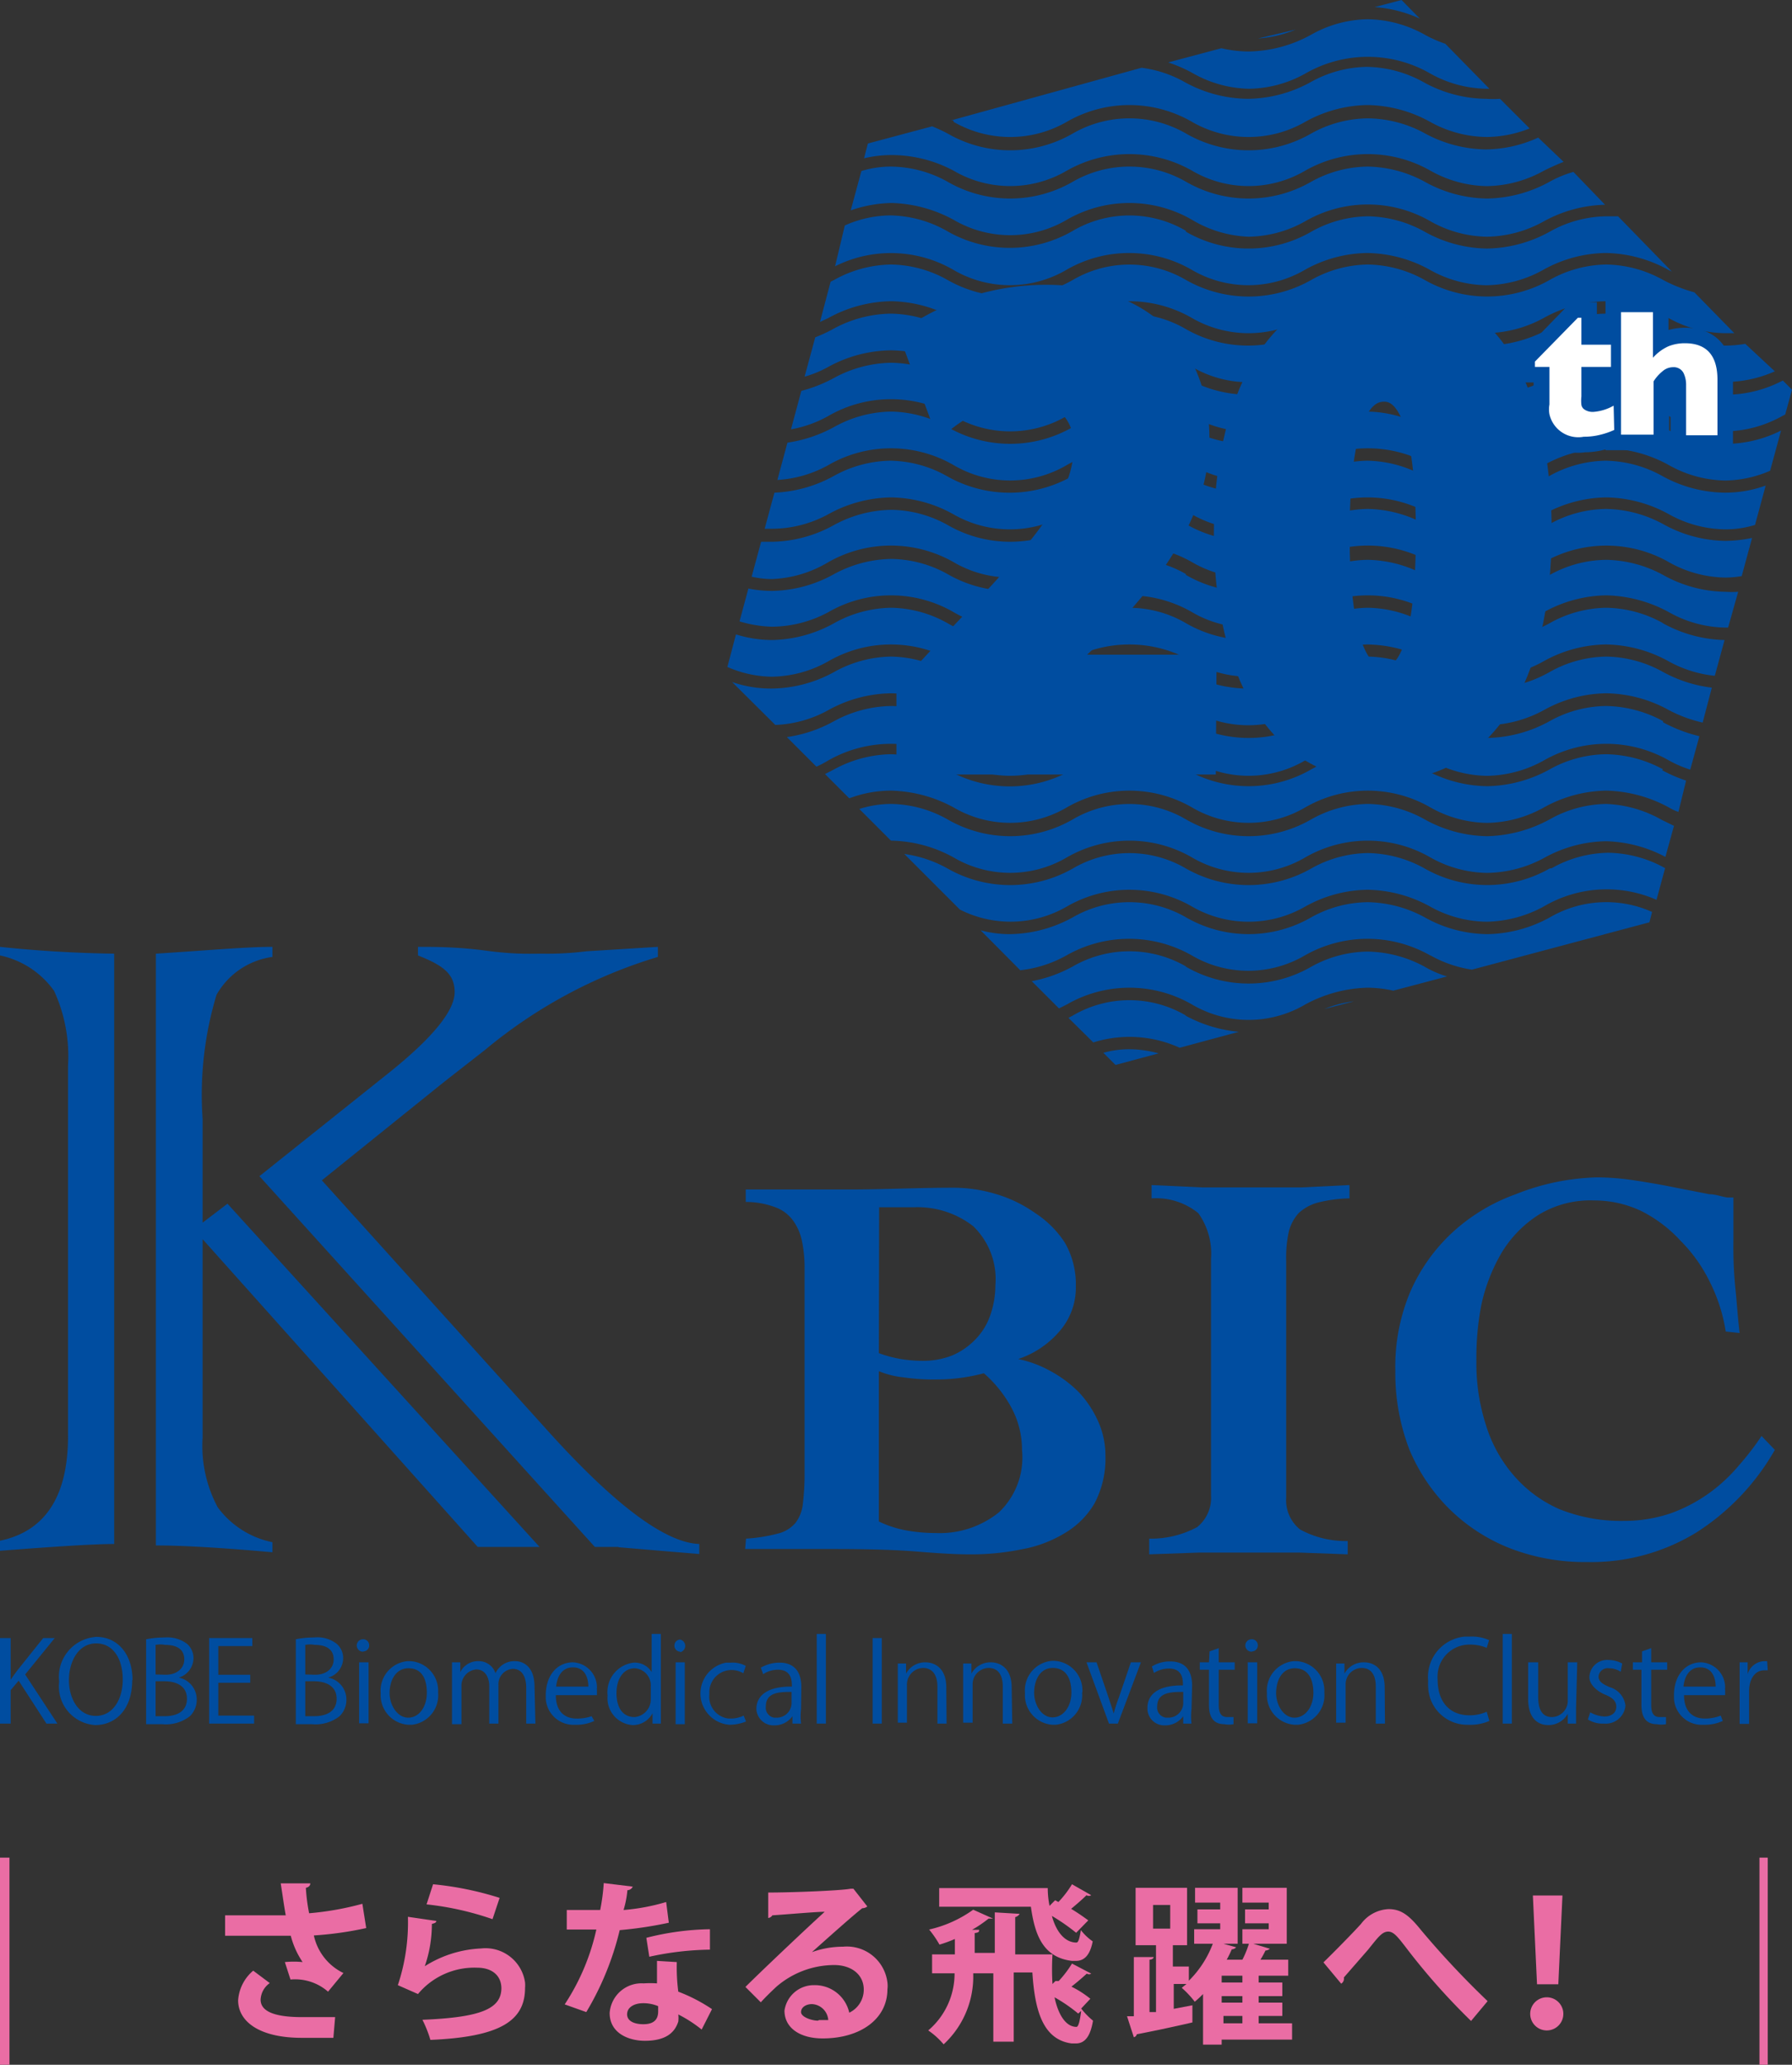 <svg xmlns="http://www.w3.org/2000/svg" viewBox="0 0 60.58 69.78"><rect x="0" y="0" width="60.58" height="69.78" fill="#333333" stroke="none"/><defs><style>.cls-1,.cls-3{fill:#004da0;}.cls-2{fill:#ea6da4;}.cls-3{stroke:#004da0;stroke-miterlimit:10;stroke-width:1.05px;}.cls-4{fill:#fff;}</style></defs><title>アセット 1</title><g id="レイヤー_2" data-name="レイヤー 2"><g id="レイヤー_1-2" data-name="レイヤー 1"><g id="parts"><path class="cls-1" d="M1.94,58.25H1.57L.63,56.8l-.27.32v1.13H0V55.36H.36v1.41h0c.07-.11.15-.21.22-.31l.88-1.1h.39l-1,1.23Z"/><path class="cls-1" d="M4.47,56.78c0,1-.57,1.52-1.25,1.52A1.31,1.31,0,0,1,2,56.83a1.35,1.35,0,0,1,1.26-1.51c.72,0,1.22.59,1.22,1.46m-2.15,0c0,.62.32,1.21.91,1.21s.91-.58.91-1.23-.29-1.22-.9-1.22-.92.63-.92,1.24"/><path class="cls-1" d="M6.06,56.7a.75.75,0,0,1,.59.73.77.77,0,0,1-.23.57,1.32,1.32,0,0,1-.94.27H4.94V55.4a3.36,3.36,0,0,1,.63-.06,1.1,1.1,0,0,1,.76.22.64.64,0,0,1,.21.5.69.69,0,0,1-.48.63Zm-.46-.1c.38,0,.63-.22.63-.52h0c0-.34-.25-.49-.65-.49a.86.86,0,0,0-.32,0v1ZM5.26,58h.31c.39,0,.75-.15.75-.59s-.37-.59-.76-.59h-.3Z"/><polygon class="cls-1" points="8.59 58.25 7.07 58.25 7.07 55.36 8.53 55.36 8.53 55.63 7.38 55.63 7.38 56.6 8.46 56.6 8.46 56.87 7.38 56.87 7.38 57.98 8.59 57.98 8.59 58.25"/><path class="cls-1" d="M11.11,56.7a.75.75,0,0,1,.6.73.77.77,0,0,1-.23.57,1.32,1.32,0,0,1-.94.27H10V55.4a3.18,3.18,0,0,1,.62-.06,1.06,1.06,0,0,1,.77.22.64.64,0,0,1,.21.5.68.68,0,0,1-.49.63Zm-.46-.1c.39,0,.63-.22.63-.52h0c0-.34-.25-.49-.64-.49a.86.86,0,0,0-.32,0v1ZM10.32,58h.3c.4,0,.76-.15.76-.59s-.38-.59-.76-.59h-.3Z"/><path class="cls-1" d="M12.27,55.82a.21.21,0,0,1-.21-.21h0a.21.21,0,0,1,.21-.21.2.2,0,0,1,.21.19v0a.2.2,0,0,1-.18.22h0m.16,2.43h-.32V56.18h.32Z"/><path class="cls-1" d="M14.81,57.2a1,1,0,0,1-.89,1.09h-.11a1,1,0,0,1-.94-1.06h0a1,1,0,0,1,.91-1.09h.09a1,1,0,0,1,.94,1.06h0m-1-.82c-.45,0-.64.44-.64.84s.26.83.63.83.63-.37.63-.84-.17-.83-.62-.83"/><path class="cls-1" d="M18.1,58.25h-.31V57.06c0-.41-.15-.66-.46-.66a.52.52,0,0,0-.48.55v1.3h-.31V57c0-.33-.15-.58-.44-.58a.55.55,0,0,0-.5.58v1.27h-.32V56.18h.28v.33h0a.67.67,0,0,1,.63-.37.59.59,0,0,1,.56.41h0a.7.7,0,0,1,.66-.41c.26,0,.66.16.66.87Z"/><path class="cls-1" d="M20.09,58.16a1.41,1.41,0,0,1-.64.13.94.94,0,0,1-1-.88v-.12c0-.65.37-1.11.92-1.11a.85.85,0,0,1,.81.87.2.2,0,0,0,0,.07v.17H18.79c0,.58.33.79.7.79A1.44,1.44,0,0,0,20,58ZM19.89,57c0-.28-.11-.65-.52-.65s-.54.37-.57.65Z"/><path class="cls-1" d="M22.34,57.74v.51h-.28V57.9h0a.75.75,0,0,1-.68.4.91.91,0,0,1-.84-1,1,1,0,0,1,.89-1.11.67.67,0,0,1,.6.32h0V55.22h.31ZM22,57a.58.58,0,0,0-.54-.62h0c-.39,0-.62.37-.62.84s.2.81.61.81A.6.6,0,0,0,22,57.4h0Z"/><path class="cls-1" d="M23,55.82a.2.2,0,0,1-.2-.2v0a.2.2,0,0,1,.19-.21h0a.22.22,0,0,1,.17.26.23.23,0,0,1-.17.17m.16,2.43h-.31V56.18h.31Z"/><path class="cls-1" d="M25.22,58.18a1.55,1.55,0,0,1-.56.11,1.06,1.06,0,0,1-.11-2.1h.17a.93.93,0,0,1,.49.11l-.08.25a.78.78,0,0,0-.42-.11.75.75,0,0,0-.73.77v.06a.74.74,0,0,0,.65.81h.07a1,1,0,0,0,.44-.1Z"/><path class="cls-1" d="M27.08,57.76a2,2,0,0,0,0,.49h-.29V58h0a.74.74,0,0,1-.61.31.58.58,0,0,1-.61-.55v0c0-.5.44-.77,1.2-.76,0-.18,0-.57-.47-.57a.89.89,0,0,0-.5.15l-.08-.22a1.27,1.27,0,0,1,.63-.17c.58,0,.74.41.74.82Zm-.32-.58c-.39,0-.87,0-.87.49a.34.34,0,0,0,.28.38h.07a.5.5,0,0,0,.52-.48h0Z"/><rect class="cls-1" x="27.61" y="55.22" width="0.31" height="3.03"/><rect class="cls-1" x="29.5" y="55.36" width="0.31" height="2.89"/><path class="cls-1" d="M32,58.25h-.31V57c0-.34-.13-.63-.49-.63a.56.56,0,0,0-.54.58h0v1.27h-.31v-2h.28v.34h0a.73.73,0,0,1,.66-.38c.26,0,.7.15.7.85Z"/><path class="cls-1" d="M34.22,58.25H33.9V57c0-.34-.12-.63-.48-.63a.55.55,0,0,0-.54.56v1.29h-.32v-2h.28v.34h0a.73.73,0,0,1,.66-.38c.26,0,.7.15.7.85Z"/><path class="cls-1" d="M36.58,57.2a1,1,0,0,1-.89,1.09h-.11a1,1,0,0,1-.93-1.07h0a1,1,0,0,1,.91-1.09h.09a1,1,0,0,1,.94,1.06h0m-1-.82c-.45,0-.63.44-.63.84s.25.83.62.83.64-.37.64-.84-.18-.83-.63-.83"/><path class="cls-1" d="M38.57,56.18l-.78,2.07h-.3l-.76-2.07h.34l.41,1.2c.06.19.12.36.17.53h0a4.68,4.68,0,0,1,.17-.53l.41-1.2Z"/><path class="cls-1" d="M40.28,57.76a2,2,0,0,0,0,.49H40V58h0a.74.74,0,0,1-.61.31.57.57,0,0,1-.6-.54v-.05c0-.5.43-.77,1.2-.76,0-.18,0-.57-.47-.57a.92.92,0,0,0-.51.15l-.07-.22a1.14,1.14,0,0,1,.62-.17c.59,0,.74.41.74.82ZM40,57.18c-.39,0-.88,0-.88.49a.34.34,0,0,0,.3.38h.06a.5.5,0,0,0,.52-.48h0Z"/><path class="cls-1" d="M40.89,55.81l.31-.11v.48h.54v.25H41.2v1.19c0,.27.08.41.29.41h.21v.24a.81.81,0,0,1-.31,0c-.5,0-.52-.45-.52-.67V56.43h-.31v-.25h.31Z"/><path class="cls-1" d="M42.31,55.82a.21.21,0,0,1-.21-.21h0a.21.21,0,0,1,.21-.21.2.2,0,0,1,.21.19v0a.2.2,0,0,1-.18.22h0m.16,2.43h-.32V56.18h.32Z"/><path class="cls-1" d="M44.77,57.2a1,1,0,0,1-.89,1.09h-.11a1,1,0,0,1-.94-1.06h0a1,1,0,0,1,.91-1.09h.09a1,1,0,0,1,.94,1.06h0m-1-.82c-.45,0-.63.44-.63.84s.25.83.62.83.64-.37.64-.84-.18-.83-.63-.83"/><path class="cls-1" d="M46.82,58.25h-.31V57c0-.34-.12-.63-.48-.63a.55.55,0,0,0-.54.56v1.29h-.32v-2h.28v.34h0a.74.74,0,0,1,.67-.38c.26,0,.69.15.69.85Z"/><path class="cls-1" d="M50.35,58.16a1.62,1.62,0,0,1-.72.13A1.32,1.32,0,0,1,48.28,57a1.21,1.21,0,0,1,0-.19,1.37,1.37,0,0,1,1.24-1.5h.18a1.41,1.41,0,0,1,.64.12l-.08.26a1.46,1.46,0,0,0-.55-.11,1.08,1.08,0,0,0-1.11,1,1.09,1.09,0,0,0,0,.18c0,.76.41,1.21,1.08,1.21a1.43,1.43,0,0,0,.58-.12Z"/><rect class="cls-1" x="50.8" y="55.22" width="0.31" height="3.03"/><path class="cls-1" d="M53.28,57.7v.55H53v-.33h0a.75.75,0,0,1-.66.38c-.31,0-.68-.18-.68-.89V56.18H52v1.17c0,.4.12.68.47.68a.55.55,0,0,0,.53-.56V56.18h.32Z"/><path class="cls-1" d="M54.79,56.5a.72.72,0,0,0-.4-.12.31.31,0,0,0-.35.27v0c0,.17.12.26.38.37a.74.74,0,0,1,.53.62.67.67,0,0,1-.73.61.93.93,0,0,1-.54-.14l.08-.24a1.07,1.07,0,0,0,.47.14c.28,0,.41-.15.41-.33s-.11-.3-.38-.41-.53-.34-.53-.59a.6.6,0,0,1,.64-.58h0a1,1,0,0,1,.47.12Z"/><path class="cls-1" d="M55.51,55.81l.31-.11v.48h.54v.25h-.54v1.19c0,.27.08.41.29.41h.21v.24a.81.81,0,0,1-.31,0c-.5,0-.52-.45-.52-.67V56.43H55.2v-.25h.31Z"/><path class="cls-1" d="M58.24,58.16a1.46,1.46,0,0,1-.65.13.94.94,0,0,1-1-.88v-.12c0-.65.37-1.11.92-1.11a.85.85,0,0,1,.81.87.2.2,0,0,0,0,.07v.17H56.93c0,.58.33.79.7.79a1.44,1.44,0,0,0,.54-.1ZM58,57c0-.28-.11-.65-.52-.65s-.54.37-.57.65Z"/><path class="cls-1" d="M59.76,56.45h-.12c-.34,0-.51.34-.51.69v1.12h-.32V56.18h.27v.4h0a.61.61,0,0,1,.56-.44h.1Z"/><path class="cls-1" d="M3.86,32.18v20c-.65,0-1.93.08-3.86.23v-.34c1.53-.32,2.3-1.5,2.3-3.54V36a5.3,5.3,0,0,0-.47-2.51A3,3,0,0,0,0,32.29V32c1.22.13,2.5.21,3.86.23m3.83,8.45,10.55,11.6H16.15l-9.3-10.4v6.7a4.39,4.39,0,0,0,.51,2.36,3.05,3.05,0,0,0,1.85,1.18v.34c-1.68-.15-3-.23-3.94-.23v-20C7,32.12,8.32,32,9.21,32v.34a2.57,2.57,0,0,0-1.89,1.28,11.69,11.69,0,0,0-.47,4.2v3.5Zm13.22,11.6h-.8L8.77,39.75l4.36-3.48c1.49-1.19,2.24-2.11,2.24-2.74s-.41-.91-1.24-1.24V32c.57,0,1.34,0,2.31.13s1.49.1,1.9.1a10.43,10.43,0,0,0,1.48-.08L22.24,32v.34a16.55,16.55,0,0,0-5.84,3.14l-1.28,1-.24.19-4,3.22,7.57,8.39q3.45,3.84,5.19,3.9v.34l-2.73-.23"/><path class="cls-1" d="M25.22,52a5.55,5.55,0,0,0,1.07-.17,1.13,1.13,0,0,0,.6-.36,1.27,1.27,0,0,0,.25-.64,8.39,8.39,0,0,0,.06-1v-7a4.41,4.41,0,0,0-.09-.89,1.77,1.77,0,0,0-.3-.69,1.28,1.28,0,0,0-.6-.45,2.85,2.85,0,0,0-1-.18V40.2h3.48c1.17,0,2.33-.06,3.51-.06a5,5,0,0,1,1.49.22A4.5,4.5,0,0,1,35,41a3.39,3.39,0,0,1,1,1,2.83,2.83,0,0,1,.37,1.48A2.24,2.24,0,0,1,35.81,45a3.14,3.14,0,0,1-1.39.93h0a3.83,3.83,0,0,1,1.1.41,4.13,4.13,0,0,1,.95.71,3.55,3.55,0,0,1,.66,1,2.82,2.82,0,0,1,.24,1.15A3.23,3.23,0,0,1,37,50.81a2.82,2.82,0,0,1-1,1,4.24,4.24,0,0,1-1.46.55,8.48,8.48,0,0,1-1.81.17q-.6,0-1.68-.09c-.72-.06-1.67-.09-2.86-.09h-3Zm4.49-6.27a4.15,4.15,0,0,0,.69.19,4.43,4.43,0,0,0,.81.07,2.65,2.65,0,0,0,1-.19,2.4,2.4,0,0,0,.78-.55,2.18,2.18,0,0,0,.49-.81,3.09,3.09,0,0,0,.17-1,2.49,2.49,0,0,0-.75-2,3.07,3.07,0,0,0-2-.64H29.72Zm0,5.69a3.67,3.67,0,0,0,.92.3,5.55,5.55,0,0,0,1,.09,3.19,3.19,0,0,0,2.14-.7A2.56,2.56,0,0,0,34.55,49a3,3,0,0,0-.36-1.43,4.17,4.17,0,0,0-.93-1.16,6.16,6.16,0,0,1-1.6.21,6.9,6.9,0,0,1-1.11-.07,3,3,0,0,1-.84-.21Z"/><path class="cls-1" d="M38.93,40.05l1.71.08H44l1.62-.08v.45a4.74,4.74,0,0,0-1.06.14,1.53,1.53,0,0,0-.66.36,1.49,1.49,0,0,0-.33.62,4.19,4.19,0,0,0-.09,1v8a1.27,1.27,0,0,0,.47,1.07,3.22,3.22,0,0,0,1.61.39v.45l-1.64-.06H40.54l-1.69.06V52a3.29,3.29,0,0,0,1.62-.39,1.27,1.27,0,0,0,.47-1.07v-8A2.35,2.35,0,0,0,40.51,41a2.26,2.26,0,0,0-1.58-.5Z"/><path class="cls-1" d="M58.34,45a5.65,5.65,0,0,0-.53-1.66,5.17,5.17,0,0,0-1-1.41,4.61,4.61,0,0,0-1.32-1,3.7,3.7,0,0,0-1.6-.36,3.35,3.35,0,0,0-1.9.5,3.92,3.92,0,0,0-1.24,1.29,6,6,0,0,0-.67,1.73A9.43,9.43,0,0,0,49.91,46a6.79,6.79,0,0,0,.32,2.15,4.7,4.7,0,0,0,.94,1.71A4.33,4.33,0,0,0,52.71,51a5.57,5.57,0,0,0,2.17.4,4.89,4.89,0,0,0,1.61-.26,5.31,5.31,0,0,0,1.29-.68,5.52,5.52,0,0,0,1-.93,9.18,9.18,0,0,0,.77-1L60,49a8,8,0,0,1-2.65,2.79,6.8,6.8,0,0,1-3.7,1,7,7,0,0,1-2.59-.46A6.08,6.08,0,0,1,49,51a6.2,6.2,0,0,1-1.35-2,7.19,7.19,0,0,1-.48-2.68,6.51,6.51,0,0,1,.5-2.65,6,6,0,0,1,1.41-2,6.3,6.3,0,0,1,2.16-1.31A7.91,7.91,0,0,1,54,39.79a8.52,8.52,0,0,1,1.24.1c.47.07.93.15,1.37.24l1.18.23c.2,0,.4.08.6.11h.21v1.44a14.09,14.09,0,0,0,.06,1.57c.06.57.08,1,.15,1.57Z"/><path class="cls-2" d="M0,62.78H.32v7H0Z"/><path class="cls-2" d="M59.48,62.78h.28v7h-.28Z"/><path class="cls-2" d="M12.38,65.16a11.61,11.61,0,0,1-1.77.25,1.84,1.84,0,0,0,1,1.27l-.52.63a1.69,1.69,0,0,0-1.27-.41l-.19-.59a3,3,0,0,1,.6,0,2.86,2.86,0,0,1-.4-.89H7.61v-.69H9.66c-.06-.33-.11-.7-.17-1.08h1c0,.07-.05.13-.15.15a6.13,6.13,0,0,0,.11.86,10,10,0,0,0,1.8-.32Zm-1.11,3.71H10.2c-1.43,0-2.15-.55-2.15-1.27a1.44,1.44,0,0,1,.51-1l.56.42a.72.72,0,0,0-.31.56c0,.44.58.59,1.4.59h1.12Z"/><path class="cls-2" d="M14.75,64.92c0,.06-.07.08-.15.1a4.34,4.34,0,0,1-.24,1.43h0a3.87,3.87,0,0,1,1.9-.6A1.35,1.35,0,0,1,17.75,67a1.09,1.09,0,0,1,0,.18c0,1.12-.85,1.66-3.2,1.76a4,4,0,0,0-.27-.68c1.95-.08,2.66-.36,2.67-1.06,0-.42-.3-.7-.82-.7a2.48,2.48,0,0,0-2,.89l-.68-.3a6.71,6.71,0,0,0,.34-2.31Zm-.11-1.24a10.83,10.83,0,0,1,2.25.46l-.24.72a10,10,0,0,0-2.23-.5Z"/><path class="cls-2" d="M21.39,63.76a.2.2,0,0,1-.18.12,3.32,3.32,0,0,1-.13.67,7,7,0,0,0,1.44-.27l.09.7a13.3,13.3,0,0,1-1.66.25A9.85,9.85,0,0,1,19.82,68l-.73-.26a7.55,7.55,0,0,0,1.07-2.53h-1v-.66h1.13a6.86,6.86,0,0,0,.12-.91Zm1.49,2.55a6.44,6.44,0,0,0,.05,1,5.6,5.6,0,0,1,1.14.59l-.35.69a4.43,4.43,0,0,0-.79-.51,1,1,0,0,1,0,.24c-.12.38-.43.65-1.13.65-.54,0-1.19-.25-1.19-.94a1.08,1.08,0,0,1,1.15-1h0a3.38,3.38,0,0,1,.45,0v-.76Zm-.63,1.49a1.29,1.29,0,0,0-.51-.1c-.29,0-.53.13-.54.36s.22.35.55.35.5-.14.5-.43ZM24,65.89a10.07,10.07,0,0,0-2.05.24l-.1-.64A9.13,9.13,0,0,1,24,65.2Z"/><path class="cls-2" d="M27.38,66a3.09,3.09,0,0,1,1.12-.21A1.38,1.38,0,0,1,30,67a.89.89,0,0,1,0,.23c0,1-.91,1.66-2.19,1.66-.76,0-1.29-.35-1.29-.94a1,1,0,0,1,1-.86,1.19,1.19,0,0,1,1.19.93.86.86,0,0,0,.49-.78c0-.51-.42-.83-1-.83a3,3,0,0,0-1.95.73c-.14.13-.38.36-.53.53l-.52-.52c.42-.42,1.89-1.82,2.68-2.54-.29,0-1.3.09-1.77.12a.19.19,0,0,1-.14.09l0-.86c.75,0,2.41-.06,2.79-.13h.09l.47.6a.27.27,0,0,1-.17.06c-.3.23-1.24,1.07-1.72,1.5Zm.31,2.27H28a.58.58,0,0,0-.55-.54c-.19,0-.37.1-.37.27s.37.29.57.29Z"/><path class="cls-2" d="M36.89,66.7a.14.14,0,0,1-.15,0c-.13.12-.35.31-.52.44a3.31,3.31,0,0,1,.64.41l-.31.33a2.59,2.59,0,0,0,.4.41c-.09.54-.28.77-.58.77h-.14c-1-.13-1.25-1.17-1.33-2.4h-.63V69h-.69V66.69H32.9a3.12,3.12,0,0,1-1,2.4,2.57,2.57,0,0,0-.52-.47,2.52,2.52,0,0,0,.89-1.93h-.76v-.64h.77v-.52a4.6,4.6,0,0,1-.52.19,3.54,3.54,0,0,0-.35-.51,4.1,4.1,0,0,0,1.49-.67l.67.3h-.15a4.24,4.24,0,0,1-.56.38h.24c0,.06,0,.09-.15.11V66h.68V64.63l.84.05a.24.24,0,0,1-.15.11v1.26h1.26a8.34,8.34,0,0,0,0,1l.1-.1h.11a3.68,3.68,0,0,0,.45-.59Zm0-2.65a.15.15,0,0,1-.16,0c-.13.13-.36.33-.52.46.2.12.39.25.58.39l-.41.42a6.66,6.66,0,0,0-.82-.57c.14.52.43.9.83.9.07,0,.11-.17.15-.42a1.8,1.8,0,0,0,.4.38c-.09.46-.28.66-.57.66h-.13c-1-.12-1.26-.91-1.39-1.83h-3.1v-.63h3.67a3.05,3.05,0,0,0,.06.6l.19-.19.22.12h0l-.11-.06a3.41,3.41,0,0,0,.46-.6Zm-.44,4a5.41,5.41,0,0,0-.8-.55c.12.58.38,1,.74,1,.07,0,.12-.22.16-.54Z"/><path class="cls-2" d="M43.68,68.38v.55H41.3v.17h-.63V67.39a3.45,3.45,0,0,1-.28.26,3.27,3.27,0,0,0-.44-.47l.16-.13h-.43v.84l.63-.12v.58c-.69.16-1.41.31-1.88.4a.13.13,0,0,1-.1.1l-.23-.71h.23v-2H39s0,.08-.14.09V68h.22V65.74h-.69V63.8h1.74v1.94h-.48v.72h.54v.48A3.48,3.48,0,0,0,41,65.69h-.63V65.2h.88V65h-.77v-.47h.77V64.3H40.4v-.5h1.44v1.89h-.48l.43.12a.22.22,0,0,1-.15.07,3.78,3.78,0,0,1-.17.35H42a3.21,3.21,0,0,0,.22-.54H42V65.2h.89V65h-.8v-.47h.8V64.3H42v-.5h1.5v1.89H42.37l.56.17a.27.27,0,0,1-.15.06,3.07,3.07,0,0,1-.17.31h.94v.54h-1V67h.8v.46h-.8v.22h.8v.45h-.8v.25Zm-4.7-4v.8h.58v-.8ZM42,67v-.23H41.3V67Zm0,.68v-.22H41.3v.22Zm-.64.45v.25H42v-.25Z"/><path class="cls-2" d="M44.74,66.32c.33-.32,1-1,1.27-1.3a1.23,1.23,0,0,1,.93-.5c.42,0,.69.2,1.1.71a30,30,0,0,0,2.25,2.4l-.56.67A22.41,22.41,0,0,1,47.67,66c-.38-.49-.53-.72-.74-.72s-.35.2-.68.61l-.82.94a.2.2,0,0,1-.09.21Z"/><path class="cls-2" d="M51.73,68.06a.56.56,0,0,1,1.12,0h0a.56.56,0,0,1-1.12,0Zm.23-1-.14-3h1l-.14,3Z"/><path class="cls-1" d="M48.36,32.29a4.08,4.08,0,0,0,1.4.48l6-1.6.09-.35A3.79,3.79,0,0,0,52.4,31h0a4.51,4.51,0,0,1-2.12.57A4.4,4.4,0,0,1,48.16,31a4.17,4.17,0,0,0-1.92-.51,4,4,0,0,0-1.91.51h0a4.23,4.23,0,0,1-4.24,0h0a3.83,3.83,0,0,0-3.82,0h0a4.51,4.51,0,0,1-2.12.57,3.76,3.76,0,0,1-1-.13l1.34,1.35a4.08,4.08,0,0,0,1.56-.5h0a4.28,4.28,0,0,1,4.24,0h0a3.78,3.78,0,0,0,3.82,0,4.28,4.28,0,0,1,4.24,0"/><path class="cls-1" d="M52.39,29.35a4.27,4.27,0,0,1-4.23,0h0a4.06,4.06,0,0,0-1.92-.52,4,4,0,0,0-1.91.52h0a4.28,4.28,0,0,1-4.24,0h0a3.78,3.78,0,0,0-3.82,0h0a4.28,4.28,0,0,1-4.24,0h0a4.2,4.2,0,0,0-1.46-.49l1.88,1.88a3.79,3.79,0,0,0,3.61-.1h0a4.23,4.23,0,0,1,4.24,0h0a3.83,3.83,0,0,0,3.82,0h0a4.44,4.44,0,0,1,2.11-.57,4.51,4.51,0,0,1,2.12.57h0a4,4,0,0,0,1.91.51,4.17,4.17,0,0,0,1.92-.51h0A4.19,4.19,0,0,1,56,30.41l.29-1.07h0a4.06,4.06,0,0,0-1.92-.52,4,4,0,0,0-1.91.52"/><path class="cls-1" d="M32.24,5.77h0a3.78,3.78,0,0,0,3.82,0h0a4.28,4.28,0,0,1,4.24,0,3.78,3.78,0,0,0,3.82,0,4.28,4.28,0,0,1,4.24,0,4,4,0,0,0,1.91.52,4.06,4.06,0,0,0,1.92-.52c.22-.11.44-.21.67-.3L52,4.65a4.35,4.35,0,0,1-1.77.4,4.44,4.44,0,0,1-2.11-.57A4.1,4.1,0,0,0,46.24,4a4,4,0,0,0-1.91.51,4.23,4.23,0,0,1-4.24,0h0a3.83,3.83,0,0,0-3.82,0h0a4.23,4.23,0,0,1-4.24,0,4.9,4.9,0,0,0-.52-.24l-2.17.58-.13.5a4,4,0,0,1,.91-.11A4.47,4.47,0,0,1,32.24,5.77Z"/><path class="cls-1" d="M56.22,24.37a4.17,4.17,0,0,0-1.92-.51,4,4,0,0,0-1.91.51h0a4.51,4.51,0,0,1-2.12.57,4.44,4.44,0,0,1-2.11-.57,4.17,4.17,0,0,0-1.92-.51,4,4,0,0,0-1.91.51h0a4.23,4.23,0,0,1-4.24,0h0a3.83,3.83,0,0,0-3.82,0h0a4.23,4.23,0,0,1-4.24,0h0a4,4,0,0,0-1.91-.51,4.17,4.17,0,0,0-1.92.51h0a4.59,4.59,0,0,1-1.6.54l1,1A3.42,3.42,0,0,0,28,25.7h0a4.28,4.28,0,0,1,4.24,0h0a3.78,3.78,0,0,0,3.82,0h0a4.28,4.28,0,0,1,4.24,0h0a3.78,3.78,0,0,0,3.82,0h0a4.28,4.28,0,0,1,4.24,0h0a4,4,0,0,0,1.91.52,4.06,4.06,0,0,0,1.92-.52h0a4.26,4.26,0,0,1,4.23,0,3.82,3.82,0,0,0,.72.31l.31-1.13a5,5,0,0,1-1.23-.47Z"/><path class="cls-1" d="M40.09,7.8a3.78,3.78,0,0,0-3.82,0h0A4.24,4.24,0,0,1,32,7.8h0a4,4,0,0,0-1.91-.52,3.83,3.83,0,0,0-1.53.34L28.23,9a4.21,4.21,0,0,1,4,.12h0a3.78,3.78,0,0,0,3.82,0,4.23,4.23,0,0,1,4.24,0h0a3.78,3.78,0,0,0,3.82,0h0a4.44,4.44,0,0,1,2.11-.57,4.51,4.51,0,0,1,2.12.57h0a4,4,0,0,0,1.91.52,4.06,4.06,0,0,0,1.92-.52h0a4.44,4.44,0,0,1,2.11-.57,4.51,4.51,0,0,1,2.12.57h0l.12.06L54.7,7.31h-.4a4,4,0,0,0-1.91.52,4.51,4.51,0,0,1-2.12.57,4.44,4.44,0,0,1-2.11-.57,4.06,4.06,0,0,0-1.92-.52,4,4,0,0,0-1.91.52,4.23,4.23,0,0,1-4.24,0"/><path class="cls-1" d="M56.22,26a4.17,4.17,0,0,0-1.92-.51,4,4,0,0,0-1.91.51h0a4.51,4.51,0,0,1-2.12.57A4.44,4.44,0,0,1,48.16,26h0a4.17,4.17,0,0,0-1.92-.51,4,4,0,0,0-1.91.51h0a4.23,4.23,0,0,1-4.24,0h0a3.83,3.83,0,0,0-3.82,0h0A4.24,4.24,0,0,1,32,26h0a4,4,0,0,0-1.91-.51A4.17,4.17,0,0,0,28.2,26h0l-.31.16.82.82a4,4,0,0,1,1.41-.26,4.63,4.63,0,0,1,2.12.57h0a3.78,3.78,0,0,0,3.82,0,4.23,4.23,0,0,1,4.24,0,3.78,3.78,0,0,0,3.82,0h0a4.23,4.23,0,0,1,4.24,0h0a4,4,0,0,0,1.91.52,4.06,4.06,0,0,0,1.92-.52,4.47,4.47,0,0,1,2.11-.57,4.63,4.63,0,0,1,2.12.57,1.87,1.87,0,0,0,.32.15L57,26.38a4.83,4.83,0,0,1-.81-.35"/><path class="cls-1" d="M54.3,27.17a4,4,0,0,0-1.91.52,4.63,4.63,0,0,1-2.12.57,4.47,4.47,0,0,1-2.11-.57h0a4.06,4.06,0,0,0-1.92-.52,4,4,0,0,0-1.91.52h0a4.23,4.23,0,0,1-4.24,0,3.78,3.78,0,0,0-3.82,0,4.23,4.23,0,0,1-4.24,0h0a4,4,0,0,0-1.91-.52,3.57,3.57,0,0,0-1.07.17l1.07,1.07h0a4.51,4.51,0,0,1,2.12.57h0a3.78,3.78,0,0,0,3.82,0h0a4.23,4.23,0,0,1,4.24,0h0a3.78,3.78,0,0,0,3.82,0h0a4.23,4.23,0,0,1,4.24,0h0a4,4,0,0,0,1.91.52,4.16,4.16,0,0,0,1.92-.5h0a4.44,4.44,0,0,1,2.11-.57,4.52,4.52,0,0,1,2,.53l.29-1.05-.41-.2A4.13,4.13,0,0,0,54.3,27.17Z"/><path class="cls-1" d="M37.3,35.58l.41.41,1.46-.39a3.77,3.77,0,0,0-1-.14A3.2,3.2,0,0,0,37.3,35.58Z"/><path class="cls-1" d="M28.2,12.77a4.85,4.85,0,0,1-1.11.44l-.35,1.3A4,4,0,0,0,28,14.06a4.23,4.23,0,0,1,4.24,0h0a3.78,3.78,0,0,0,3.82,0h0a4.23,4.23,0,0,1,4.24,0h0a3.77,3.77,0,0,0,3.82,0h0a4.23,4.23,0,0,1,4.24,0h0a4,4,0,0,0,1.91.52,4.06,4.06,0,0,0,1.92-.52,4.47,4.47,0,0,1,2.11-.57,4.63,4.63,0,0,1,2.12.57,4,4,0,0,0,1.91.52,4.06,4.06,0,0,0,1.92-.52l.1-.05.23-.84-.31-.31a4.17,4.17,0,0,1-4.05-.09h0a4.17,4.17,0,0,0-1.92-.51,4,4,0,0,0-1.91.51h0a4.51,4.51,0,0,1-2.12.57,4.44,4.44,0,0,1-2.11-.57,4.17,4.17,0,0,0-1.92-.51,4,4,0,0,0-1.91.51h0a4.23,4.23,0,0,1-4.24,0h0a3.83,3.83,0,0,0-3.82,0h0a4.23,4.23,0,0,1-4.24,0,4,4,0,0,0-1.91-.51,4.17,4.17,0,0,0-1.92.51"/><path class="cls-1" d="M32.24,4.12a3.83,3.83,0,0,0,3.82,0h0a4.23,4.23,0,0,1,4.24,0h0a3.83,3.83,0,0,0,3.82,0h0a4.44,4.44,0,0,1,2.11-.57,4.51,4.51,0,0,1,2.12.57h0a4,4,0,0,0,1.91.51,4,4,0,0,0,1.45-.29l-1-1a3.69,3.69,0,0,1-.47,0,4.46,4.46,0,0,1-2.11-.56h0a4.06,4.06,0,0,0-1.92-.52,4,4,0,0,0-1.91.52,4.5,4.5,0,0,1-2.12.56,4.5,4.5,0,0,1-2.12-.56h0a4,4,0,0,0-1.47-.49L32.15,4.07h.08"/><path class="cls-1" d="M40.09,34.32a3.78,3.78,0,0,0-3.82,0l-.15.08.84.83a4.09,4.09,0,0,1,2.92.18l2-.54a4.64,4.64,0,0,1-1.81-.55"/><path class="cls-1" d="M44.33,1.17a4.51,4.51,0,0,1-2.12.57,4.06,4.06,0,0,1-.92-.11l-1.8.48a4.83,4.83,0,0,1,.81.35h0A4,4,0,0,0,42.21,3a4,4,0,0,0,1.91-.51,4.23,4.23,0,0,1,4.24,0h0A4,4,0,0,0,50.27,3h.08L48.86,1.48a4.38,4.38,0,0,1-.7-.31A4.06,4.06,0,0,0,46.24.65a4,4,0,0,0-1.91.52"/><path class="cls-1" d="M40.09,32.66a3.83,3.83,0,0,0-3.82,0h0a4.63,4.63,0,0,1-1.39.5l.92.92.26-.13h0a4.23,4.23,0,0,1,4.24,0h0a3.78,3.78,0,0,0,3.82,0,4.63,4.63,0,0,1,2.12-.57,4.12,4.12,0,0,1,.86.1L48.92,33a3.43,3.43,0,0,1-.76-.33h0a4.17,4.17,0,0,0-1.92-.51,4,4,0,0,0-1.91.51,4.23,4.23,0,0,1-4.24,0"/><path class="cls-1" d="M32.24,7.43h0a3.78,3.78,0,0,0,3.82,0h0a4.23,4.23,0,0,1,4.24,0h0A4,4,0,0,0,42.21,8a4,4,0,0,0,1.91-.52h0a4.23,4.23,0,0,1,4.24,0h0A4,4,0,0,0,50.27,8a4.06,4.06,0,0,0,1.92-.52,4.51,4.51,0,0,1,2.07-.56L53.19,5.81a3.74,3.74,0,0,0-.8.33,4.51,4.51,0,0,1-2.12.57,4.44,4.44,0,0,1-2.11-.57,4.17,4.17,0,0,0-1.92-.51,4,4,0,0,0-1.91.51,4.23,4.23,0,0,1-4.24,0h0a3.83,3.83,0,0,0-3.82,0h0a4.23,4.23,0,0,1-4.24,0h0a4,4,0,0,0-1.91-.51,3.37,3.37,0,0,0-1,.15l-.36,1.33a4.43,4.43,0,0,1,1.39-.25A4.64,4.64,0,0,1,32.24,7.43Z"/><path class="cls-1" d="M40.09,17.74a3.83,3.83,0,0,0-3.82,0,4.23,4.23,0,0,1-4.24,0h0a4,4,0,0,0-1.91-.51,4.17,4.17,0,0,0-1.92.51h0a4.44,4.44,0,0,1-2.11.57h-.36l-.32,1.18a3.08,3.08,0,0,0,.68.08A4,4,0,0,0,28,19a4.28,4.28,0,0,1,4.24,0h0a3.78,3.78,0,0,0,3.82,0h0a4.28,4.28,0,0,1,4.24,0h0a3.78,3.78,0,0,0,3.82,0,4.28,4.28,0,0,1,4.24,0h0a4,4,0,0,0,1.91.52A4.06,4.06,0,0,0,52.19,19a4.27,4.27,0,0,1,4.23,0h0a4,4,0,0,0,1.91.52,3.41,3.41,0,0,0,.55-.05l.35-1.29a4.59,4.59,0,0,1-.9.1,4.44,4.44,0,0,1-2.11-.57,4.17,4.17,0,0,0-1.92-.51,4,4,0,0,0-1.91.51,4.51,4.51,0,0,1-2.12.57,4.44,4.44,0,0,1-2.11-.57h0a4.17,4.17,0,0,0-1.92-.51,4,4,0,0,0-1.91.51,4.23,4.23,0,0,1-4.24,0"/><path class="cls-1" d="M40.09,19.4a3.83,3.83,0,0,0-3.82,0h0a4.23,4.23,0,0,1-4.24,0h0a4,4,0,0,0-1.91-.51,4.17,4.17,0,0,0-1.92.51,4.44,4.44,0,0,1-2.11.57,4.15,4.15,0,0,1-.79-.08L25,21a4.15,4.15,0,0,0,1.1.18,4.07,4.07,0,0,0,1.9-.49,4.23,4.23,0,0,1,4.24,0h0a3.78,3.78,0,0,0,3.82,0h0a4.23,4.23,0,0,1,4.24,0h0a3.78,3.78,0,0,0,3.82,0,4.23,4.23,0,0,1,4.24,0,4,4,0,0,0,1.91.52,4.06,4.06,0,0,0,1.92-.52,4.47,4.47,0,0,1,2.11-.57,4.63,4.63,0,0,1,2.12.57h0a4,4,0,0,0,1.91.52h.09L58.76,20a3.09,3.09,0,0,1-.43,0,4.44,4.44,0,0,1-2.11-.57h0a4.17,4.17,0,0,0-1.92-.51,4,4,0,0,0-1.91.51,4.51,4.51,0,0,1-2.12.57,4.44,4.44,0,0,1-2.11-.57h0a4.17,4.17,0,0,0-1.92-.51,4,4,0,0,0-1.91.51,4.23,4.23,0,0,1-4.24,0"/><path class="cls-1" d="M30.12,11.84a4.5,4.5,0,0,1,2.12.56,3.78,3.78,0,0,0,3.82,0h0a4.28,4.28,0,0,1,4.24,0h0a3.78,3.78,0,0,0,3.82,0,4.28,4.28,0,0,1,4.24,0,4,4,0,0,0,1.91.52,4.06,4.06,0,0,0,1.92-.52,4.27,4.27,0,0,1,4.23,0h0a4.13,4.13,0,0,0,1.91.51A4.18,4.18,0,0,0,60,12.55l-1-.93a4,4,0,0,1-.69.06,4.44,4.44,0,0,1-2.11-.57h0a4.17,4.17,0,0,0-1.92-.51,4,4,0,0,0-1.91.51h0a4.51,4.51,0,0,1-2.12.57,4.44,4.44,0,0,1-2.11-.57,4.17,4.17,0,0,0-1.92-.51,4,4,0,0,0-1.91.51h0a4.23,4.23,0,0,1-4.24,0h0a3.83,3.83,0,0,0-3.82,0h0a4.23,4.23,0,0,1-4.24,0h0a4,4,0,0,0-1.91-.51,4.17,4.17,0,0,0-1.92.51,5,5,0,0,1-.62.29l-.36,1.33a3.74,3.74,0,0,0,.8-.33A4.5,4.5,0,0,1,30.12,11.84Z"/><path class="cls-1" d="M36.06,10.75a4.23,4.23,0,0,1,4.24,0h0a3.83,3.83,0,0,0,3.82,0h0a4.44,4.44,0,0,1,2.11-.57,4.51,4.51,0,0,1,2.12.57h0a4,4,0,0,0,1.91.51,4.17,4.17,0,0,0,1.92-.51h0a4.44,4.44,0,0,1,2.11-.57,4.51,4.51,0,0,1,2.12.57h0a4,4,0,0,0,1.91.51h.31L57.28,9.88a5.09,5.09,0,0,1-1.06-.42h0a4.06,4.06,0,0,0-1.92-.52,4,4,0,0,0-1.91.52h0a4.27,4.27,0,0,1-4.23,0,4.06,4.06,0,0,0-1.92-.52,4,4,0,0,0-1.91.52h0a4.28,4.28,0,0,1-4.24,0h0a3.78,3.78,0,0,0-3.82,0,4.28,4.28,0,0,1-4.24,0,4,4,0,0,0-1.91-.52,4.06,4.06,0,0,0-1.92.52h0l-.12.06-.36,1.36.28-.13h0a4.51,4.51,0,0,1,2.12-.57,4.44,4.44,0,0,1,2.11.57h0a3.83,3.83,0,0,0,3.82,0"/><path class="cls-1" d="M48.36,17.38a4,4,0,0,0,1.91.51,4.17,4.17,0,0,0,1.92-.51,4.44,4.44,0,0,1,2.11-.57,4.51,4.51,0,0,1,2.12.57,4,4,0,0,0,1.91.51,3.37,3.37,0,0,0,1-.15l.36-1.33a4,4,0,0,1-1.38.24,4.46,4.46,0,0,1-2.11-.56,4.06,4.06,0,0,0-1.92-.52,4,4,0,0,0-1.91.52h0a4.27,4.27,0,0,1-4.23,0h0a4.06,4.06,0,0,0-1.92-.52,4,4,0,0,0-1.91.52h0a4.28,4.28,0,0,1-4.24,0,3.78,3.78,0,0,0-3.82,0,4.28,4.28,0,0,1-4.24,0,4,4,0,0,0-1.91-.52,4.06,4.06,0,0,0-1.92.52h0a4.52,4.52,0,0,1-2,.56l-.33,1.22h.25a4,4,0,0,0,1.9-.49h0a4.51,4.51,0,0,1,2.12-.57,4.44,4.44,0,0,1,2.11.57h0a3.83,3.83,0,0,0,3.82,0,4.23,4.23,0,0,1,4.24,0h0a3.83,3.83,0,0,0,3.82,0,4.23,4.23,0,0,1,4.24,0"/><path class="cls-1" d="M40.09,14.43a3.78,3.78,0,0,0-3.82,0h0a4.23,4.23,0,0,1-4.24,0h0a4,4,0,0,0-1.91-.52,4.06,4.06,0,0,0-1.92.52,4.68,4.68,0,0,1-1.58.53l-.34,1.26a4,4,0,0,0,1.72-.5h0a4.23,4.23,0,0,1,4.24,0h0a3.78,3.78,0,0,0,3.82,0,4.23,4.23,0,0,1,4.24,0h0a3.78,3.78,0,0,0,3.82,0h0a4.23,4.23,0,0,1,4.24,0h0a4,4,0,0,0,1.91.52,4.06,4.06,0,0,0,1.92-.52h0a4.44,4.44,0,0,1,2.11-.57,4.51,4.51,0,0,1,2.12.57,4,4,0,0,0,1.91.52,3.94,3.94,0,0,0,1.51-.33l.37-1.36a4.18,4.18,0,0,1-4-.12h0a4.06,4.06,0,0,0-1.92-.52,4,4,0,0,0-1.91.52,4.51,4.51,0,0,1-2.12.57,4.44,4.44,0,0,1-2.11-.57,4.06,4.06,0,0,0-1.92-.52,4,4,0,0,0-1.91.52,4.23,4.23,0,0,1-4.24,0"/><path class="cls-1" d="M42.53,1.3A3.93,3.93,0,0,0,43.8,1Z"/><path class="cls-1" d="M45.77,33.84a3.88,3.88,0,0,0-1,.26Z"/><path class="cls-1" d="M56.22,21.06a4.06,4.06,0,0,0-1.92-.52,4,4,0,0,0-1.91.52,4.63,4.63,0,0,1-2.12.57,4.47,4.47,0,0,1-2.11-.57,4.06,4.06,0,0,0-1.92-.52,4,4,0,0,0-1.91.52,4.23,4.23,0,0,1-4.24,0h0a3.78,3.78,0,0,0-3.82,0h0a4.23,4.23,0,0,1-4.24,0h0a4,4,0,0,0-1.91-.52,4.06,4.06,0,0,0-1.92.52,4.47,4.47,0,0,1-2.11.57,4.13,4.13,0,0,1-1.21-.19l-.29,1.1a3.85,3.85,0,0,0,1.5.33A4,4,0,0,0,28,22.35h0a4.23,4.23,0,0,1,4.24,0h0a3.78,3.78,0,0,0,3.82,0h0a4.23,4.23,0,0,1,4.24,0h0a3.78,3.78,0,0,0,3.82,0h0a4.44,4.44,0,0,1,2.11-.57,4.51,4.51,0,0,1,2.12.57h0a4,4,0,0,0,1.91.52,4.06,4.06,0,0,0,1.92-.52h0a4.44,4.44,0,0,1,2.11-.57,4.51,4.51,0,0,1,2.12.57h0a4.07,4.07,0,0,0,1.56.49l.33-1.21a4.51,4.51,0,0,1-2.09-.57"/><path class="cls-1" d="M44.13,24a4.44,4.44,0,0,1,2.11-.57,4.51,4.51,0,0,1,2.12.57h0a4,4,0,0,0,1.91.51A4.17,4.17,0,0,0,52.19,24h0a4.44,4.44,0,0,1,2.11-.57,4.51,4.51,0,0,1,2.12.57h0a4.59,4.59,0,0,0,1.14.42l.31-1.18a4.56,4.56,0,0,1-1.65-.53h0a4.06,4.06,0,0,0-1.92-.52,4,4,0,0,0-1.91.52h0a4.27,4.27,0,0,1-4.23,0h0a4.06,4.06,0,0,0-1.92-.52,4,4,0,0,0-1.91.52h0a4.28,4.28,0,0,1-4.24,0h0a3.78,3.78,0,0,0-3.82,0h0a4.28,4.28,0,0,1-4.24,0h0a4,4,0,0,0-1.91-.52,4.06,4.06,0,0,0-1.92.52h0a4.46,4.46,0,0,1-2.11.56,4,4,0,0,1-1.34-.22l1.46,1.45A4,4,0,0,0,28,24h0a4.51,4.51,0,0,1,2.12-.57,4.44,4.44,0,0,1,2.11.57h0a3.83,3.83,0,0,0,3.82,0h0a4.23,4.23,0,0,1,4.24,0h0a3.83,3.83,0,0,0,3.82,0"/><path class="cls-1" d="M47.38,0l-.91.24A4.48,4.48,0,0,1,48,.63Z"/><polyline class="cls-1" points="40.3 5.78 40.3 5.77 40.3 5.77"/><polyline class="cls-1" points="44.13 12.4 44.13 12.4 44.12 12.4"/><path class="cls-3" d="M40.58,25.65H30.83V23.44l1.77-1.91c2.63-2.76,4.22-4.54,4.22-6.39A2,2,0,0,0,35,13h-.32a5,5,0,0,0-2.73,1L31,11.46a7.94,7.94,0,0,1,4.36-1.31c3.43,0,5,2.11,5,4.67s-1.77,4.76-3.64,6.61l-1.28,1.22H40.6Z"/><path class="cls-3" d="M41.56,18.05c0-4.3,1.59-7.9,5.25-7.9,3.94,0,5.12,4,5.12,7.8,0,5-1.93,7.92-5.18,7.92C42.85,25.87,41.56,21.89,41.56,18.05Zm6.83,0c0-3.28-.5-5-1.6-5s-1.69,1.56-1.69,5,.58,5,1.69,5c.84,0,1.6-.88,1.6-5.05Z"/><path class="cls-3" d="M54.57,14.53a2.51,2.51,0,0,1-.46.16,2.22,2.22,0,0,1-.57.07,1,1,0,0,1-1.17-.8,1,1,0,0,1,0-.34V12.4h-.48v-.18l1.44-1.48h.13v.92h1v.74h-1v1a1.31,1.31,0,0,0,0,.28.24.24,0,0,0,.12.17.5.5,0,0,0,.29.07,1.64,1.64,0,0,0,.68-.21Z"/><path class="cls-3" d="M58.06,14.71H57V13a.9.9,0,0,0-.09-.4.37.37,0,0,0-.35-.19.54.54,0,0,0-.36.14,1.38,1.38,0,0,0-.3.34v1.8H54.8V10.55h1.08v1.54a1.55,1.55,0,0,1,.53-.39,1.72,1.72,0,0,1,.55-.1c.73,0,1.1.41,1.1,1.23Z"/><path class="cls-4" d="M54.57,14.53a2.51,2.51,0,0,1-.46.16,2.22,2.22,0,0,1-.57.07A1,1,0,0,1,52.38,14a.92.92,0,0,1,0-.33V12.4h-.49v-.18l1.45-1.48h.12v.91h1v.75h-1v1a1.31,1.31,0,0,0,0,.28.24.24,0,0,0,.12.17.5.5,0,0,0,.29.07,1.64,1.64,0,0,0,.68-.21Z"/><path class="cls-4" d="M58.06,14.71H57V13a.9.9,0,0,0-.09-.4.37.37,0,0,0-.35-.19.54.54,0,0,0-.36.14,1.38,1.38,0,0,0-.3.34v1.8H54.8V10.55h1.08v1.54a1.55,1.55,0,0,1,.53-.39,1.49,1.49,0,0,1,.55-.1c.73,0,1.1.41,1.1,1.23Z"/></g></g></g></svg>